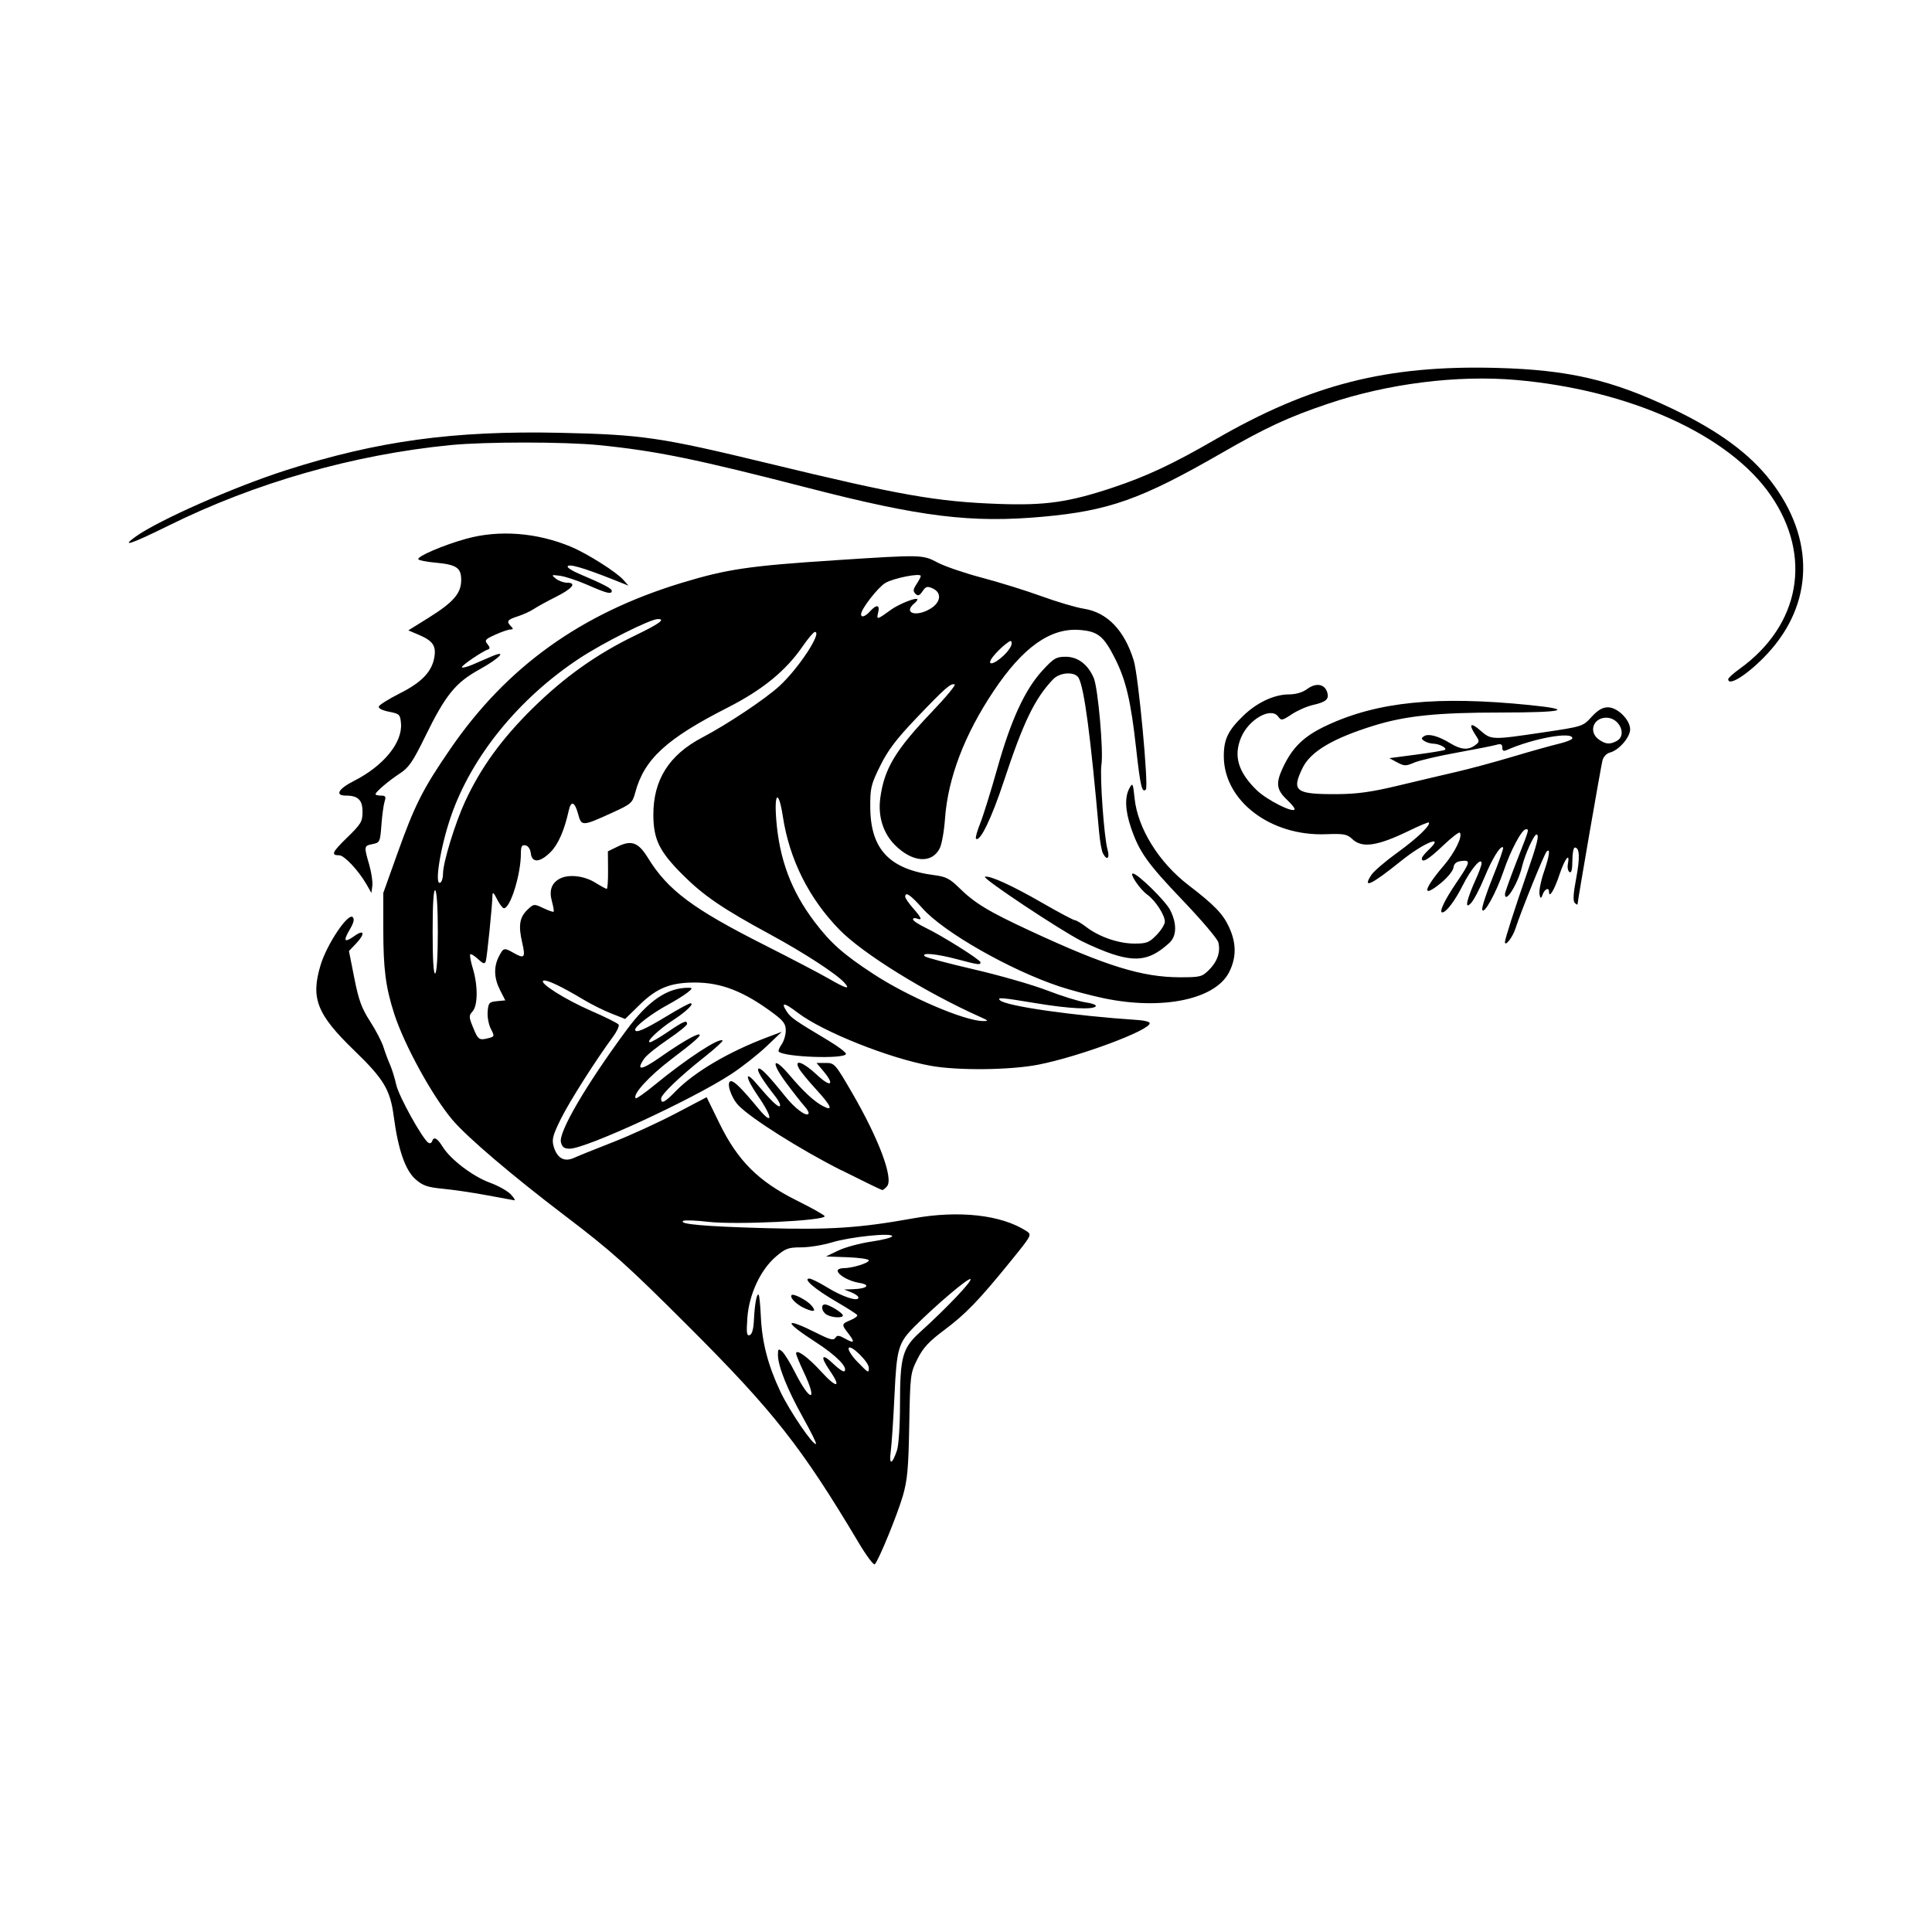 <svg width="1500" height="1500" viewBox="0 0 1500 1500" xmlns="http://www.w3.org/2000/svg">
  <!-- Original SVG transformiert und zentriert -->
  <svg x="100.0" y="285.418" width="1300" height="929.165" viewBox="0 0 644.89 460.93">
    /2000/svg" viewBox="0 0 644.89 460.93">
  <path id="path891" d="M281.05,452.5c-21.9-36.74-32.71-50.48-65.47-83.21-23.83-23.81-29.52-28.9-47.62-42.66-20.26-15.4-37.7-30.26-43.31-36.9-7.77-9.19-18.58-28.9-22.44-40.9-3.28-10.18-4.19-17.28-4.19-32.44v-14.07l5.36-14.99c6.77-18.94,9.83-25,20.47-40.49,21.7-31.6,50.27-52.12,88.97-63.9,17.6-5.35,25.95-6.58,59.7-8.78,33.09-2.15,33.18-2.15,39.04.95,2.73,1.44,10.36,4.05,16.96,5.79,6.6,1.74,16.95,4.95,23,7.15s13.39,4.36,16.3,4.81c9.02,1.4,15.66,8.31,19.24,19.98,1.81,5.91,5.79,48.5,4.65,49.65-1.48,1.48-2.12-1.26-3.75-15.93-2.01-18.09-3.88-26.07-8.06-34.41-4.41-8.79-6.65-10.6-13.8-11.12-11.22-.81-21.77,6.71-33.01,23.53-11.27,16.86-17.63,33.59-18.74,49.27-.33,4.68-1.24,9.76-2.01,11.29-3.04,6.03-10.52,5.5-17.25-1.23-4.55-4.55-6.59-11.04-5.67-18.02,1.51-11.39,5.78-18.51,20.13-33.54,5.25-5.49,9.08-10.14,8.53-10.32-1.53-.51-3.7,1.4-14.68,12.9-7.77,8.14-11.01,12.41-13.99,18.45-3.56,7.2-3.88,8.53-3.84,15.91.09,16.31,7.43,24.03,24.96,26.25,4.03.51,5.78,1.4,9,4.58,6.28,6.19,11.3,9.24,27.71,16.86,29.13,13.53,43.03,17.84,57.62,17.85,7.84,0,8.49-.16,11.2-2.86,3.23-3.23,4.49-6.95,3.57-10.59-.34-1.35-6.45-8.56-13.58-16.02-13.73-14.37-16.8-18.66-20.02-28.01-2.3-6.68-2.51-11.97-.62-15.38,1.22-2.2,1.36-1.93,1.97,3.97,1.21,11.55,9.36,24.67,20.75,33.4,9.87,7.57,13.22,11.01,15.55,16,2.94,6.31,2.98,11.84.1,17.53-5.32,10.53-25.85,14.77-48.44,10-5.06-1.07-12.71-3.11-17-4.54-19.01-6.34-44.54-20.91-52.64-30.04-4.62-5.2-6.67-6.58-6.67-4.48,0,.53,1.35,2.5,3,4.38,3.34,3.8,3.74,4.87,1.5,4.01-.83-.32-1.5-.17-1.5.33s2.14,1.93,4.75,3.18c6.39,3.06,21.25,12.4,21.25,13.36,0,1.1-.78.99-9.07-1.21-7.89-2.1-14-2.65-12.38-1.12.52.5,9.05,2.77,18.95,5.06,9.9,2.29,22.59,5.94,28.21,8.11,5.62,2.17,12.24,4.23,14.73,4.57,2.48.34,4.28,1.01,3.98,1.49-.89,1.44-10.22.98-22.92-1.13-13.53-2.25-15.32-2.39-13.95-1.12,2.42,2.24,28.53,5.96,53.2,7.58,2.34.15,4.33.67,4.42,1.16.52,2.63-27.04,12.92-42.88,16.02-10.73,2.1-30.82,2.33-41.29.47-15.92-2.82-41.75-13.11-51.38-20.46-5.28-4.03-6.67-4.18-4.23-.45,1.55,2.37,3.02,3.39,16.03,11.17,3.81,2.28,6.85,4.59,6.76,5.14-.33,2.06-23.75,1.26-25.9-.89-.27-.27.24-1.51,1.12-2.77.88-1.26,1.6-3.67,1.6-5.36,0-2.5-.88-3.73-4.75-6.61-11.32-8.44-20.06-11.87-30.23-11.87-9.46,0-14.64,2.08-21.26,8.54l-5.62,5.49-5.32-2.1c-2.93-1.15-7.8-3.58-10.82-5.4-8.27-4.97-14.02-7.69-15.3-7.27-2.09.7,8.26,7.27,18.39,11.67,5.48,2.38,10.22,4.76,10.54,5.27.32.52-.64,2.59-2.12,4.61-6.9,9.38-16.79,24.97-20.13,31.71-3.11,6.29-3.54,7.93-2.78,10.58,1.32,4.59,4.1,6.15,7.89,4.41,1.65-.75,8.4-3.48,15-6.05,6.6-2.57,17.41-7.52,24.02-10.99l12.02-6.31,4.97,10.16c7.02,14.35,14.99,22.29,29.74,29.63,5.91,2.94,10.75,5.66,10.75,6.05,0,1.76-34.35,3.4-44.98,2.15-4.67-.55-8.94-.71-9.5-.35-1.94,1.24,8.12,2.14,31.48,2.79,25.07.7,36.53-.06,57-3.75,17.74-3.2,34.04-1.38,43.69,4.88,2.17,1.41,2.1,1.55-6,11.53-12.28,15.15-17.36,20.41-25.66,26.61-5.93,4.43-8.13,6.81-10.32,11.18-2.71,5.42-2.79,6.03-3.14,25.5-.3,16.58-.72,21.17-2.47,27.18-2.14,7.35-9.36,24.95-10.81,26.35-.44.42-3.26-3.36-6.26-8.4h0ZM295.88,416.93c.63-1.89,1.14-9.58,1.14-17.31,0-18.73.91-21.99,7.89-28.29,10.11-9.13,20.34-19.92,19.23-20.29-1.04-.35-13.26,10.01-21.32,18.08-6.48,6.48-7.06,8.45-7.92,26.72-.43,9.08-1.07,18.75-1.43,21.5-.72,5.52.5,5.31,2.41-.4h0ZM259.57,404.19c-5.93-10.57-9.56-19.67-9.56-23.96,0-2.3.21-2.48,1.58-1.33.87.72,3.08,4.29,4.92,7.93,5.91,11.73,9.04,11.88,3.5.16-1.65-3.49-3-6.77-3-7.29,0-1.9,4.61,1.43,9.65,6.97,6,6.59,7.97,6.39,3.35-.34-3.93-5.72-3.16-7.01,1.5-2.5,1.91,1.85,3.76,3.07,4.12,2.71,1.44-1.44-3.2-6.13-11.09-11.22-12.73-8.22-12.3-9.88.86-3.27,4.68,2.35,6.06,2.68,6.73,1.62.69-1.09,1.39-1.02,3.86.37,3.49,1.97,3.78,1.33,1.02-2.2-2.57-3.29-2.52-3.54.99-4.99,1.64-.68,2.79-1.56,2.54-1.96-.25-.4-3.95-2.77-8.24-5.26-8.05-4.69-12.81-8.78-10.21-8.78.76,0,3.94,1.58,7.07,3.51,5.76,3.55,11.86,5.51,11.86,3.81,0-.51-1.24-1.42-2.75-2.02l-2.75-1.09,3.5-.12c5.42-.19,6.87-1.7,2.33-2.43-4-.64-8.33-3.1-8.33-4.72,0-.52,1.01-.95,2.25-.95,3.39,0,9.75-1.96,9.75-3,0-.5-3.71-1.04-8.25-1.21l-8.25-.29,4.72-2.28c2.6-1.25,8.33-2.81,12.75-3.45,4.42-.64,8.03-1.58,8.03-2.09,0-1.42-16.17.25-23.24,2.4-3.44,1.05-8.77,1.91-11.83,1.91-4.93,0-6.05.42-9.71,3.55-5.94,5.08-10.35,14.55-11,23.58-.42,5.82-.25,7.05.88,6.68.92-.3,1.48-2.31,1.65-5.88.29-6.11,1.1-10.4,1.82-9.67.27.27.65,4.03.84,8.37.46,10,2.73,18.74,7.51,28.89,3.54,7.51,12.8,21.11,13.74,20.17.24-.24-2.06-4.87-5.11-10.3h0ZM268.77,364.74c-1.93-1.12-2.39-3.92-.65-3.92,1.55,0,6.9,3.27,6.9,4.22,0,1.11-4.17.92-6.25-.3ZM260.52,362.39c-3.2-1.34-6.15-4.26-5.24-5.17.74-.74,6.05,2.06,7.7,4.06,1.85,2.22,1.04,2.59-2.47,1.11ZM285.02,385.22c0-2.29-7.19-9.28-7.77-7.56-.25.74,1.26,3.1,3.36,5.25,4.34,4.45,4.41,4.48,4.41,2.31ZM138.74,258.2c2.12-.57,2.15-.73.69-3.55-.84-1.62-1.39-4.61-1.22-6.64.28-3.35.6-3.72,3.55-4l3.24-.31-1.99-3.9c-2.38-4.66-2.53-9.02-.46-13.03,1.73-3.35,2.02-3.42,5.47-1.45,4.4,2.51,4.85,2,3.49-3.89-1.54-6.61-1.01-9.78,2.12-12.72,2.35-2.21,2.48-2.22,6.02-.54,1.99.95,3.77,1.57,3.97,1.38.19-.19-.11-2-.67-4.03-1.14-4.13-.14-6.99,3.03-8.69,3.35-1.79,9.31-1.15,13.54,1.45,2.2,1.36,4.25,2.48,4.56,2.49.31.02.54-3.23.5-7.22l-.06-7.25,3.79-1.85c5.32-2.6,7.96-1.6,11.64,4.38,7.64,12.41,17.25,19.6,44.75,33.49,10.35,5.23,21.52,11.07,24.82,12.98,6.78,3.93,8.63,4.4,6.04,1.55-3.07-3.39-15.59-11.53-28.54-18.55-18.33-9.93-25.65-14.93-33.75-23.02-8.93-8.93-11.2-13.56-11.24-22.98-.05-13.49,6.02-23.12,18.82-29.84,9.75-5.12,24.36-14.87,29.79-19.88,7.41-6.83,16.54-20.78,13.61-20.78-.5,0-2.63,2.5-4.73,5.56-6.5,9.44-15.45,16.74-28.88,23.58-23.56,11.98-32.12,19.84-35.57,32.66-1.1,4.08-1.54,4.47-8.79,7.78-11.7,5.33-11.94,5.34-13.24.52-1.28-4.74-2.72-5.28-3.59-1.34-1.68,7.62-4.06,13.07-6.99,16-4.09,4.1-7.19,4.31-7.63.51-.19-1.65-1.01-2.87-2.07-3.07-1.39-.26-1.75.37-1.75,3.1,0,8.16-4.14,21.4-6.6,21.1-.5-.06-1.67-1.64-2.6-3.5-1.27-2.53-1.71-2.88-1.75-1.39-.11,4.4-2.12,24.09-2.59,25.4-.39,1.08-1.07.87-2.98-.92-1.36-1.28-2.7-2.09-2.98-1.81-.28.28.17,2.72.99,5.42,2,6.6,1.96,14.27-.1,16.54-1.49,1.65-1.47,2.14.25,6.33,1.92,4.68,2.32,4.93,6.09,3.92h0ZM328.02,250.13c-21.08-9.42-45.29-24.4-54.28-33.61-11.8-12.08-19.3-27.07-21.84-43.67-1.57-10.26-3.37-9.49-2.55,1.09,1.19,15.4,5.76,27.64,14.76,39.51,6.21,8.19,11.05,12.49,22.67,20.09,13.4,8.78,35.07,18.08,42.24,18.13,2.23.01,2.12-.15-1-1.55h0ZM119.02,217.32c0-9.18-.4-15.63-1-16-.65-.4-1,5.18-1,16s.35,16.4,1,16c.6-.37,1-6.82,1-16ZM121.02,194.88c0-4.24,4.63-19.38,8.47-27.69,6.02-13.04,14.07-24.16,25.93-35.86,12.41-12.23,24.78-21.01,39.84-28.29,9.05-4.37,11.58-6.21,8.51-6.2-2.93.01-21.03,9.09-30.25,15.17-23.32,15.38-41.52,37.77-49.45,60.83-4.12,11.97-6.5,27.02-4.05,25.5.55-.34,1-1.89,1-3.45h0ZM336.91,110.92c1.71-1.6,3.11-3.65,3.11-4.57,0-1.47-.3-1.43-2.56.34-1.41,1.11-3.47,3.16-4.57,4.57-2.89,3.67,0,3.43,4.03-.34h0ZM293.52,93.28c2.99-2.17,9.5-4.8,10.19-4.11.2.2-.32.93-1.16,1.63-4.48,3.72.69,5.41,6.23,2.03,4.02-2.45,4.42-6.16.83-7.79-2.06-.94-2.64-.78-3.9,1.09-1.16,1.71-1.76,1.93-2.73.99-.99-.95-.91-1.71.4-3.71.91-1.38,1.65-2.8,1.65-3.15,0-1.27-10.59.83-13.68,2.7-2.9,1.77-9.32,10.04-9.32,12.03,0,1.44,1.63.9,3.5-1.17,2.5-2.76,3.84-2.5,3.07.58-.71,2.83-.41,2.76,4.93-1.12ZM138.02,318.78c-5.22-.99-12.81-2.11-16.86-2.5-6.18-.6-7.9-1.19-10.75-3.69-3.92-3.44-6.67-11.4-8.37-24.21-1.36-10.27-3.81-14.36-15.16-25.33-14.47-13.98-16.9-20.16-12.99-33.02,2.44-8.02,10.59-20.15,12.35-18.39.74.74.4,2.16-1.12,4.74-2.69,4.56-2.13,5.31,1.85,2.48,3.84-2.73,4.12-.76.44,3.09l-2.62,2.74,2.07,10.45c1.68,8.48,2.82,11.62,6.07,16.64,2.2,3.4,4.51,7.84,5.14,9.87.63,2.02,1.75,5.05,2.5,6.72.75,1.68,1.85,5.21,2.44,7.86,1,4.47,10.14,20.93,12.4,22.33.55.34,1.18.09,1.39-.56.66-1.99,1.97-1.32,4.09,2.1,3.02,4.89,11.63,11.43,18.19,13.82,3.19,1.16,6.81,3.19,8.05,4.51,1.24,1.32,1.83,2.34,1.32,2.27-.51-.07-5.2-.93-10.42-1.92h0ZM274.52,309.19c-15.63-7.86-35.03-20.09-39.73-25.06-2.99-3.16-4.85-9.31-2.82-9.31,1.29,0,4.22,2.94,10.5,10.52,5.66,6.85,5.66,3.61,0-4.6-5-7.25-5.48-10.56-.71-4.96,5.64,6.63,8.38,9.26,9,8.64.35-.35-.32-1.87-1.49-3.37-5.26-6.74-7.48-10.32-6.8-11,.72-.72,3.8,2.45,10.4,10.67,3.64,4.53,7.86,7.73,8.87,6.72.35-.35-.29-1.65-1.42-2.89-1.13-1.24-4.39-5.39-7.23-9.22-6.01-8.11-4.98-10.35,1.33-2.9,5.4,6.38,9.49,10.18,12.88,11.97,4.24,2.24,3.33.02-2.65-6.49-2.97-3.23-5.91-6.83-6.54-7.99-2.04-3.8,1.64-2.48,6.98,2.52,5.34,4.99,6.97,3.91,2.37-1.56l-2.59-3.08h3.51c3.42,0,3.68.28,10.22,11.55,10.3,17.74,15.97,32.9,13.44,35.95-.68.82-1.52,1.48-1.87,1.45-.35-.03-7.38-3.44-15.63-7.59h0ZM166.43,298.35c-.97-3.88,9.67-22.09,25.22-43.15,8.43-11.42,15.83-16.45,24.06-16.35,1.51.02,1.4.34-.69,1.96-1.38,1.07-4.75,3.15-7.5,4.64-6.05,3.27-12.5,8.18-12.5,9.53,0,1.56,3.56.03,12.26-5.25,4.44-2.7,8.5-4.9,9.03-4.9,1.7,0-1.66,3.25-6.79,6.56-5.31,3.42-10.55,8.44-8.81,8.44.57,0,3.69-1.8,6.92-4,6.11-4.15,7.38-4.67,7.38-3.03,0,.53-3.34,3.23-7.43,5.99-4.09,2.76-8.14,6.02-9,7.25-3.44,4.91-1.29,4.73,6.18-.51,7.28-5.11,13.38-8.7,14.76-8.7,1.49,0-1.32,2.54-10.47,9.47-8.62,6.53-15.19,13.72-13.81,15.1.26.26,3.53-2.05,7.28-5.12,12.33-10.11,24.92-18.35,26.15-17.12.26.26-2.82,3.08-6.84,6.26-9.57,7.57-16.82,14.51-16.82,16.12,0,2.18,1.43,1.46,5.55-2.78,7.24-7.46,20.49-15.26,35.45-20.89l5.5-2.07-5.98,5.68c-3.29,3.12-9.36,7.9-13.5,10.61-15.01,9.83-55.98,28.75-62.25,28.74-2.07,0-2.88-.6-3.35-2.48h0ZM379.02,225.94c-3.03-.98-8.43-3.25-12-5.05-8.23-4.14-38.62-24.36-37.27-24.8,1.78-.59,10.47,3.38,22.22,10.15,6.3,3.63,11.88,6.59,12.41,6.59s2.51,1.19,4.42,2.64c4.98,3.8,12.44,6.36,18.54,6.36,4.67,0,5.67-.39,8.49-3.3,1.76-1.81,3.2-4.12,3.2-5.13,0-2.59-3.65-8.18-6.82-10.46-2.76-1.98-6.92-8.12-5.49-8.1,1.84.03,12.53,10.51,14.35,14.06,2.66,5.21,2.55,10.03-.29,12.64-6.97,6.41-12.23,7.47-21.75,4.39h0ZM530.02,221.2c0-1.11,3.79-12.93,8.28-25.87,4.19-12.05,5.05-15.5,3.86-15.5-.98,0-4.48,7.79-5.56,12.36-1.55,6.56-6.58,14.64-6.58,10.56,0-.59,2.03-6.26,4.5-12.59,5-12.79,4.87-12.34,3.54-12.34-1.53,0-5.85,8.09-8.54,16-2.91,8.57-7.77,17.31-8.26,14.88-.18-.89,1.66-6.51,4.09-12.5,2.43-5.99,4.21-11.11,3.96-11.38-.94-1.02-4.19,4.22-7.28,11.74-1.76,4.27-4.08,8.66-5.16,9.76q-1.96,2-1.24-1c.4-1.65,1.78-5.25,3.05-8s2.33-5.63,2.33-6.4c.02-2.63-4.08,2.15-7.21,8.41-2.99,5.97-6.41,10.5-7.93,10.5-1.33,0,.89-4.72,5.16-11.02,5.68-8.36,5.91-9.21,2.37-8.81-2.1.24-2.97.94-3.21,2.57-.17,1.23-2.32,3.88-4.78,5.89-7.5,6.15-6.96,2.7,1.05-6.68,4.31-5.05,7.4-11.42,6.15-12.67-.33-.33-3.26,1.95-6.53,5.07-5.54,5.28-8.08,6.8-8.08,4.83,0-.45,1.13-1.88,2.5-3.17,6.74-6.33-1.6-2.99-10.57,4.23-11.37,9.16-15,10.86-11.37,5.33.94-1.44,5.46-5.32,10.04-8.62,7.53-5.43,13-10.68,12.09-11.59-.19-.19-3.5,1.19-7.35,3.06-12.4,6.03-18.27,6.93-22.06,3.38-2.09-1.97-3.25-2.18-10.27-1.92-21.22.8-39.11-12.77-39.27-29.8-.06-6.65,1.55-10.07,7.43-15.77,5.31-5.14,11.92-8.25,17.62-8.28,2.77-.01,5.3-.77,7.14-2.13,3.3-2.44,6.62-1.89,7.62,1.26.85,2.68-.4,3.8-5.47,4.94-2.29.51-5.96,2.12-8.15,3.57-3.75,2.48-4.06,2.53-5.28.87-2.76-3.77-11.34,1.1-14.26,8.08-2.97,7.11-1.16,13.25,5.95,20.23,3.95,3.88,14.66,9.23,14.66,7.33,0-.45-1.17-1.91-2.61-3.25-4.34-4.04-4.75-6.47-2.06-12.34,3.74-8.16,8.2-12.49,17.17-16.66,19.56-9.1,42.45-11.39,78-7.8,17.55,1.77,13.33,2.87-11.05,2.88-24.56,0-36.7,1.26-48.91,5.04-15.88,4.92-24.43,10.01-27.51,16.38-4.31,8.91-2.7,10.11,13.46,10.01,7.67-.05,13.15-.82,23.5-3.3,7.43-1.78,17.54-4.17,22.47-5.3,4.93-1.14,14.61-3.75,21.5-5.81,6.89-2.06,14.9-4.3,17.78-4.98,2.89-.68,5.25-1.65,5.25-2.14,0-2.68-14.94,0-25.25,4.54-1.29.57-1.75.31-1.75-.95s-.53-1.57-2.25-1.06c-1.24.37-8.1,1.72-15.25,3.02-7.15,1.29-14.57,3.03-16.48,3.86-3.14,1.36-3.78,1.35-6.5-.11l-3.02-1.62,10.5-1.39c5.78-.76,10.71-1.59,10.97-1.84.75-.72-2.28-2.31-4.47-2.34-1.1-.02-2.67-.47-3.5-1.02-1.26-.83-1.28-1.13-.12-1.88,1.71-1.1,5.5-.07,10.12,2.75,4.06,2.48,6.85,2.7,9.5.76,1.79-1.31,1.8-1.51.19-3.96-2.78-4.25-1.93-5.07,1.84-1.76,4.21,3.69,4.36,3.7,24.22.75,15.2-2.26,15.27-2.28,18.63-5.96,2.42-2.64,4.21-3.69,6.31-3.69,3.71,0,8.55,4.81,8.55,8.5,0,3.04-4.37,8.06-7.75,8.91-1.35.34-2.54,1.61-2.92,3.12-.63,2.5-9.58,54.18-9.58,55.3,0,.31-.48.09-1.06-.49-.75-.75-.6-3.5.51-9.37,1.54-8.11,1.37-11.96-.52-11.96-.51,0-.93,2.28-.93,5.06,0,3.41-.36,4.84-1.09,4.38-.6-.37-.89-1.75-.64-3.06.92-4.82-1.17-2.19-3.26,4.11-1.96,5.89-4,9.24-4,6.57,0-1.93-1.75-1.1-2.52,1.19q-.76,2.24-1.15-.25c-.22-1.38.52-5.16,1.64-8.41,2.2-6.37,2.64-9.61,1.11-8.04-.96.97-9.89,23.04-12,29.62-1.08,3.39-4.07,7.21-4.07,5.2h0ZM573.08,143.79c4.09-2.19,1.05-8.96-4.02-8.96s-6.98,5.53-2.82,8.44c2.6,1.82,4.19,1.94,6.84.52ZM91.48,198.91c-3.01-5.24-8.5-11.08-10.41-11.08-3.32,0-2.79-1.18,3.05-6.86,5.33-5.19,5.9-6.13,5.9-9.9,0-4.56-1.73-6.24-6.43-6.24-4.32,0-2.91-2.58,3.04-5.6,11.45-5.79,18.82-14.78,18.2-22.2-.29-3.44-.56-3.7-4.62-4.5-2.57-.5-4.15-1.32-3.92-2.01.21-.64,3.87-2.93,8.12-5.07,8.5-4.29,12.37-8.39,13.29-14.02.7-4.34-.66-6.25-6.1-8.56l-3.94-1.67,7.68-4.78c9.71-6.05,12.68-9.48,12.68-14.62,0-4.76-1.8-5.95-10.16-6.71-3.24-.29-6.1-.86-6.35-1.27-.65-1.05,9.75-5.51,18.49-7.92,12.68-3.5,27.27-2.37,40.35,3.12,6.29,2.64,17.45,9.7,20.14,12.74l1.97,2.22-5.47-2.18c-11.98-4.78-17.97-6.49-17.97-5.13,0,.48,1.91,1.68,4.25,2.67,9.34,3.96,12.75,5.72,12.75,6.59,0,1.5-1.8,1.07-9.18-2.17-3.86-1.69-8.66-3.3-10.67-3.57-3.45-.46-3.55-.4-1.71,1.08,1.07.86,3.02,1.57,4.33,1.57,3.9,0,2.11,2.26-4.37,5.5-3.3,1.65-7.1,3.74-8.45,4.64s-4.14,2.17-6.2,2.83c-4.01,1.27-4.45,1.94-2.55,3.83.93.93.88,1.2-.25,1.22-.8.01-3.42.91-5.82,2-3.88,1.76-4.22,2.17-3,3.64.94,1.14,1.02,1.78.25,2.03-2.35.79-10.59,6.43-10.11,6.91.28.28,2.13-.19,4.12-1.05,1.98-.86,5.23-2.26,7.21-3.11,6.47-2.8,3.28.65-4.63,5.01-9.15,5.04-13.05,9.86-20.78,25.69-4.72,9.66-6.36,12.08-9.69,14.25-4.4,2.87-9.5,7.2-9.5,8.06,0,.3.95.55,2.12.55,1.74,0,1.99.4,1.39,2.25-.4,1.24-.95,5.31-1.23,9.05-.49,6.54-.62,6.82-3.39,7.37-3.36.67-3.38.81-1.32,7.91.86,2.97,1.41,6.63,1.21,8.15l-.35,2.76-1.96-3.42ZM375.18,187.07c-.5-.96-1.16-4.68-1.48-8.25-3.28-37.02-5.67-55.1-7.84-59.25-1.36-2.6-7.24-2.31-9.9.5-7.08,7.46-11.42,16.46-18.95,39.25-4.72,14.29-9.23,23.59-10.72,22.1-.29-.29.43-2.91,1.6-5.82s4.15-12.49,6.63-21.29c5.25-18.67,10.64-30.33,17.4-37.69,4.32-4.7,5.28-5.26,8.91-5.26,4.7,0,8.59,2.95,10.83,8.21,1.63,3.82,3.78,28.12,2.95,33.34-.68,4.31,1.01,28.06,2.33,32.65,1,3.47-.21,4.5-1.76,1.5h0ZM616.02,119.99c0-.46,1.94-2.22,4.31-3.92,23.41-16.81,28.21-43.43,12.05-66.89-16.02-23.27-54.28-40.6-98.04-44.42-22.75-1.98-49.47,1.39-72.49,9.16-15.3,5.17-23.79,9.1-41.06,19.04-30.81,17.73-43.28,22.17-68.77,24.47-27.55,2.49-46.93.11-90.5-11.13-42.92-11.07-58.37-14.23-80.36-16.44-13.25-1.33-43.91-1.34-57.29-.02-37.46,3.71-75.15,14.48-108.59,31.03-14.4,7.12-18.74,8.56-12.51,4.13,8.9-6.32,37.82-19.08,57.75-25.47,35.25-11.3,64.7-15.32,105.7-14.42,31.46.69,38.59,1.73,79.8,11.7,51.15,12.38,65.04,14.82,89,15.69,17.95.65,27.01-.65,43.9-6.27,13.09-4.36,23.12-9.06,39.6-18.58C455.26,6.44,484.46-1,526.72.11c27.78.72,44.51,4.61,67.8,15.74,17.86,8.54,29.82,17.34,37.96,27.93,17.03,22.16,16.5,47.17-1.39,66.43-7.16,7.7-15.07,12.84-15.07,9.78h0Z"/>

  </svg>
</svg>